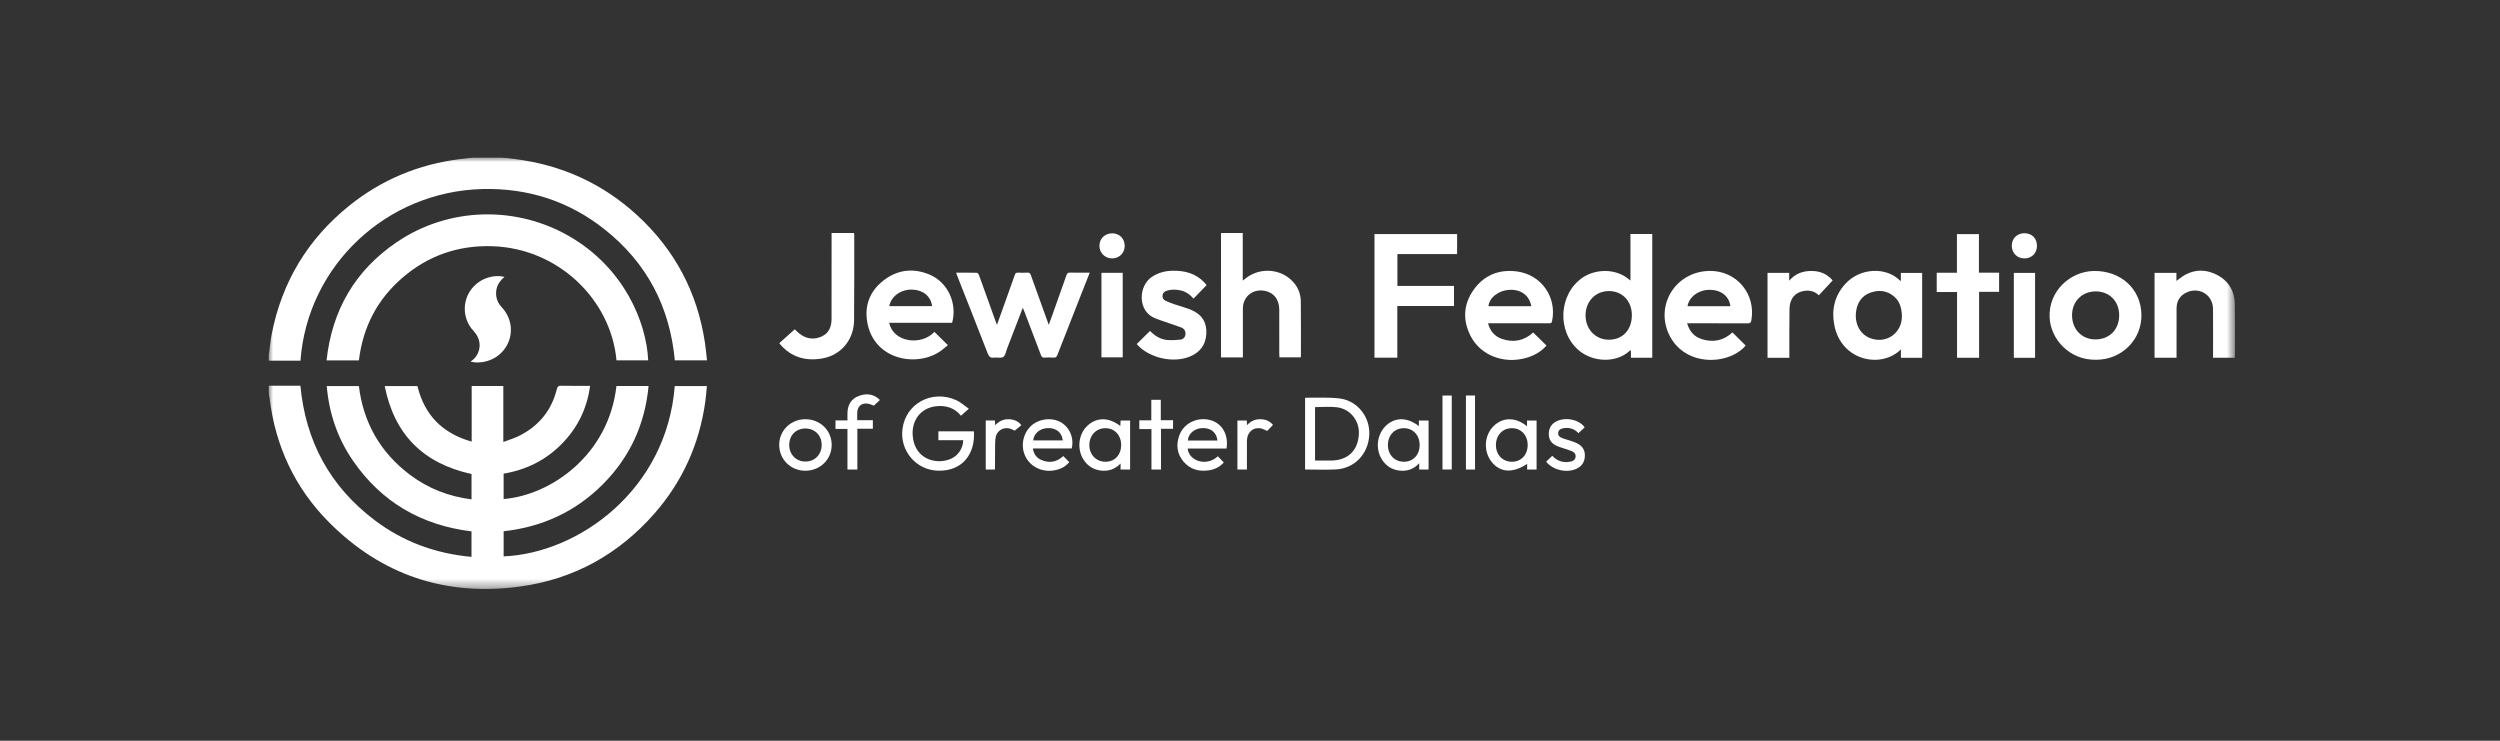<?xml version="1.0" encoding="UTF-8"?> <svg xmlns="http://www.w3.org/2000/svg" width="270" height="80" viewBox="0 0 270 80" fill="none"><rect x="0" y="0" width="270" height="80" fill="#333333" stroke="none"/><g clip-path="url(#clip0_8204_293)"><mask id="mask0_8204_293" style="mask-type:luminance" maskUnits="userSpaceOnUse" x="29" y="17" width="213" height="47"><path d="M241.377 17H29V63.609H241.377V17Z" fill="white"></path></mask><g mask="url(#mask0_8204_293)"><path d="M29 41.661H32.444C33.005 47.65 35.625 52.513 40.446 56.167C43.522 58.498 47.028 59.788 50.921 60.142V57.389C45.508 56.727 41.197 54.225 38.121 49.755C36.454 47.334 35.538 44.635 35.289 41.693H38.758C39.242 45.633 41.056 48.844 44.257 51.263C46.219 52.745 48.446 53.616 50.925 53.932V51.193C45.7 50.05 42.582 46.916 41.55 41.696H45.083C45.836 44.802 47.76 46.797 50.941 47.694V41.687H54.358V47.733C54.961 47.504 55.517 47.344 56.026 47.092C58.179 46.029 59.563 44.341 60.137 42.03C60.206 41.755 60.301 41.654 60.607 41.661C61.632 41.685 62.657 41.67 63.731 41.67C63.4 44.12 62.383 46.207 60.658 47.954C58.935 49.698 56.835 50.744 54.391 51.152V53.897C59.567 53.468 65.746 49.087 66.576 41.69H70.046C69.656 45.819 68.037 49.368 65.097 52.314C62.156 55.261 58.567 56.912 54.393 57.376V60.089C62.474 59.753 71.995 52.93 72.873 41.697H76.343C76.286 42.267 76.25 42.832 76.171 43.391C75.532 47.925 73.738 51.963 70.703 55.432C66.862 59.821 62.024 62.54 56.192 63.341C48.135 64.448 41.183 62.101 35.498 56.371C31.831 52.673 29.75 48.169 29.117 43.026C29.088 42.785 29.039 42.546 29 42.306C29 42.091 29 41.876 29 41.661Z" fill="white"></path><path d="M54.168 17C54.662 17.061 55.156 17.118 55.65 17.181C60.685 17.826 65.088 19.829 68.803 23.235C72.878 26.972 75.317 31.577 76.133 37.007C76.227 37.632 76.281 38.262 76.356 38.916H72.881C72.345 33.154 69.874 28.399 65.303 24.774C61.467 21.733 57.04 20.296 52.117 20.416C41.748 20.666 33.204 28.675 32.452 38.949H29C29 38.733 29 38.518 29 38.303C29.021 38.234 29.051 38.168 29.061 38.098C29.157 37.417 29.217 36.73 29.35 36.056C30.452 30.459 33.229 25.829 37.71 22.221C41.198 19.414 45.202 17.745 49.675 17.183C50.168 17.121 50.66 17.061 51.153 17C52.158 17 53.164 17 54.168 17Z" fill="white"></path><path d="M70.006 38.919H66.583C65.98 32.361 60.313 26.831 53.196 26.592C49.525 26.468 46.272 27.59 43.499 29.963C40.737 32.328 39.189 35.345 38.761 38.925H35.269C35.855 33.518 38.329 29.217 42.863 26.142C48.46 22.348 55.799 22.163 61.629 25.6C67.374 28.988 69.805 34.724 70.006 38.919Z" fill="white"></path><path d="M176.09 25.272H178.444V38.636H176.141V37.818C176.059 37.863 176.011 37.88 175.977 37.91C174.577 39.2 172.083 39.156 170.532 37.855C168.11 35.826 168.323 31.73 170.946 29.964C172.24 29.092 174.517 28.862 176.09 30.308V25.272ZM173.753 31.434C172.308 31.441 171.244 32.549 171.239 34.055C171.234 35.562 172.329 36.7 173.776 36.69C175.262 36.679 176.25 35.61 176.241 34.022C176.233 32.502 175.2 31.428 173.753 31.434Z" fill="white"></path><path d="M110.463 33.237C109.876 34.761 109.325 36.196 108.77 37.63C108.646 37.949 108.597 38.384 108.359 38.548C108.121 38.712 107.685 38.578 107.343 38.623C106.956 38.672 106.804 38.51 106.671 38.167C105.594 35.388 104.494 32.619 103.403 29.846C103.357 29.728 103.318 29.607 103.262 29.45C104.03 29.45 104.77 29.442 105.508 29.461C105.587 29.463 105.696 29.612 105.733 29.714C106.335 31.372 106.927 33.032 107.522 34.692C107.562 34.801 107.605 34.909 107.672 35.085C108.053 34.021 108.409 33.025 108.766 32.029C109.046 31.25 109.331 30.472 109.6 29.689C109.663 29.505 109.75 29.435 109.948 29.444C110.285 29.46 110.625 29.462 110.963 29.443C111.178 29.431 111.262 29.515 111.33 29.706C111.928 31.388 112.537 33.065 113.143 34.745C113.176 34.835 113.21 34.925 113.268 35.083C113.419 34.666 113.55 34.308 113.678 33.949C114.179 32.541 114.684 31.134 115.177 29.723C115.247 29.523 115.329 29.435 115.562 29.441C116.257 29.459 116.953 29.448 117.69 29.448C117.308 30.417 116.941 31.345 116.576 32.274C115.781 34.296 114.984 36.318 114.195 38.342C114.119 38.537 114.029 38.638 113.796 38.621C113.47 38.597 113.14 38.599 112.814 38.621C112.587 38.636 112.496 38.55 112.42 38.347C111.839 36.795 111.245 35.249 110.654 33.702C110.606 33.575 110.55 33.451 110.463 33.237Z" fill="white"></path><path d="M150.92 30.879H157.031V33.049H150.91V38.628H148.445V25.281H157.367V27.441H150.92V30.879Z" fill="white"></path><path d="M131.868 25.163H134.216V30.299C134.343 30.206 134.411 30.162 134.473 30.11C135.888 28.923 138.057 28.958 139.416 30.201C140.105 30.831 140.476 31.628 140.488 32.547C140.512 34.515 140.498 36.483 140.498 38.451C140.498 38.492 140.485 38.533 140.475 38.594H138.183C138.175 38.477 138.162 38.354 138.162 38.231C138.161 36.628 138.166 35.026 138.16 33.424C138.155 32.368 137.592 31.627 136.661 31.424C135.343 31.137 134.236 31.999 134.231 33.326C134.227 34.949 134.231 36.574 134.231 38.197C134.231 38.324 134.231 38.45 134.231 38.596H131.869L131.868 25.163Z" fill="white"></path><path d="M205.299 37.735C203.158 39.855 198.859 38.969 198.109 35.129C197.787 33.483 198.118 31.96 199.277 30.676C200.901 28.875 203.724 28.841 205.15 30.259C205.178 30.286 205.217 30.303 205.292 30.353V29.478H207.592V38.641H205.299V37.735ZM205.407 34.144C205.384 33.267 205.178 32.553 204.562 32.023C203.819 31.385 202.947 31.281 202.046 31.59C201.115 31.909 200.616 32.628 200.468 33.562C200.256 34.889 200.847 36.056 201.909 36.493C203.673 37.218 205.42 35.998 205.407 34.144Z" fill="white"></path><path d="M182.21 34.915C182.455 35.764 182.949 36.345 183.74 36.609C185.003 37.03 186.147 36.791 187.103 35.899C187.565 36.358 188.03 36.82 188.531 37.318C188.223 37.702 187.775 38.031 187.274 38.289C185.211 39.347 181.859 39.097 180.381 36.369C178.636 33.152 180.85 29.346 184.588 29.26C187.565 29.193 189.665 31.772 189.143 34.612C189.097 34.865 189.004 34.92 188.766 34.919C186.725 34.911 184.683 34.914 182.64 34.914C182.511 34.914 182.383 34.915 182.21 34.915ZM186.883 33.067C186.745 31.992 185.895 31.318 184.681 31.3C183.481 31.281 182.413 32.051 182.253 33.067H186.883Z" fill="white"></path><path d="M160.709 34.915C160.931 35.76 161.424 36.326 162.196 36.596C163.467 37.04 164.62 36.795 165.586 35.907C166.053 36.367 166.526 36.832 167.019 37.318C166.458 37.97 165.701 38.406 164.823 38.655C162.421 39.338 159.917 38.394 158.84 36.316C157.959 34.614 158.029 32.889 159.147 31.307C160.268 29.722 161.882 29.065 163.817 29.313C166.471 29.654 168.173 32.109 167.62 34.699C167.571 34.933 167.431 34.916 167.265 34.916C165.234 34.914 163.204 34.915 161.172 34.915H160.71H160.709ZM165.382 33.069C165.18 31.934 164.307 31.265 163.101 31.3C161.889 31.336 160.861 32.102 160.749 33.069H165.382Z" fill="white"></path><path d="M96.034 34.864C96.472 36.992 99.504 37.37 100.915 35.842C101.378 36.296 101.84 36.752 102.37 37.273C102.226 37.393 102.062 37.528 101.901 37.665C99.487 39.724 94.665 39.087 93.736 35.139C93.295 33.269 93.796 31.595 95.34 30.353C96.855 29.134 98.584 28.901 100.382 29.652C102.367 30.482 103.405 32.751 102.829 34.863L96.034 34.864ZM96.038 33.064H100.666C100.536 32.008 99.707 31.318 98.532 31.278C97.31 31.236 96.248 31.985 96.038 33.064Z" fill="white"></path><path d="M226.458 38.852C223.54 38.95 221.464 36.66 221.358 34.276C221.229 31.426 223.604 29.297 226.142 29.266C229.08 29.23 231.241 31.228 231.275 34.011C231.308 36.671 229.166 38.824 226.458 38.852ZM223.782 34.034C223.777 35.551 224.823 36.648 226.281 36.657C227.809 36.666 228.865 35.608 228.872 34.062C228.877 32.548 227.832 31.476 226.346 31.471C224.866 31.467 223.785 32.546 223.781 34.034L223.782 34.034Z" fill="white"></path><path d="M232.692 38.631V29.472H235.053V30.337C235.16 30.258 235.223 30.215 235.284 30.166C236.469 29.199 237.807 28.954 239.197 29.573C240.579 30.189 241.337 31.322 241.362 32.841C241.392 34.679 241.369 36.519 241.368 38.358C241.368 38.444 241.361 38.528 241.354 38.636H239.01V38.271C239.01 36.636 239.019 35.001 239.007 33.366C238.995 31.787 237.411 30.884 236.01 31.655C235.36 32.014 235.072 32.597 235.069 33.315C235.061 34.96 235.067 36.606 235.067 38.251V38.632H232.693L232.692 38.631Z" fill="white"></path><path d="M122.771 37.148C123.251 36.676 123.72 36.216 124.205 35.74C124.676 36.23 125.258 36.621 125.971 36.709C126.46 36.769 126.968 36.734 127.461 36.685C127.771 36.654 127.997 36.441 128.03 36.106C128.064 35.765 127.902 35.505 127.596 35.379C127.135 35.191 126.654 35.047 126.183 34.883C125.712 34.718 125.235 34.565 124.77 34.383C122.814 33.618 122.934 30.858 124.422 29.889C125.083 29.459 125.804 29.264 126.581 29.242C127.909 29.204 129.116 29.502 130.06 30.498C130.127 30.568 130.19 30.642 130.254 30.717C130.281 30.749 130.302 30.787 130.308 30.797C129.84 31.281 129.382 31.753 128.899 32.252C128.516 31.81 128.07 31.484 127.492 31.362C126.993 31.256 126.497 31.238 126.007 31.398C125.762 31.478 125.587 31.633 125.552 31.896C125.517 32.163 125.646 32.371 125.875 32.481C126.197 32.634 126.534 32.759 126.872 32.875C127.478 33.084 128.108 33.235 128.694 33.488C129.856 33.99 130.377 34.893 130.276 36.148C130.184 37.297 129.569 38.064 128.517 38.502C126.706 39.256 124.125 38.669 122.82 37.22C122.793 37.19 122.772 37.15 122.771 37.148L122.771 37.148Z" fill="white"></path><path d="M84.166 37.058C84.74 36.544 85.288 36.053 85.834 35.564C86.018 35.735 86.184 35.916 86.377 36.062C87.109 36.615 87.922 36.714 88.748 36.336C89.544 35.972 89.806 35.255 89.808 34.444C89.817 31.476 89.812 28.509 89.812 25.541V25.167H92.231C92.24 25.238 92.257 25.308 92.257 25.379C92.255 28.444 92.269 31.508 92.241 34.572C92.221 36.703 90.841 38.36 88.789 38.715C87.025 39.019 85.478 38.591 84.277 37.208C84.243 37.169 84.214 37.123 84.165 37.057L84.166 37.058Z" fill="white"></path><path d="M211.348 29.457V25.286H213.724V29.45H215.903V31.517H213.742V38.637H211.362V31.539H209.166V29.457H211.348Z" fill="white"></path><path d="M190.893 29.47H193.234V30.312C193.894 29.55 194.682 29.275 195.587 29.264C196.513 29.253 197.294 29.55 197.927 30.284C197.434 30.814 196.946 31.342 196.435 31.892C195.992 31.459 195.455 31.333 194.87 31.415C193.884 31.555 193.289 32.24 193.267 33.345C193.237 34.989 193.254 36.634 193.25 38.279C193.25 38.395 193.25 38.51 193.25 38.64H190.894L190.893 29.47Z" fill="white"></path><path d="M54.484 29.907C53.911 30.386 53.583 30.942 53.577 31.658C53.572 32.248 53.782 32.749 54.183 33.177C55.221 34.288 55.468 35.823 54.818 37.154C54.18 38.46 52.796 39.238 51.287 39.136C51.163 39.127 51.04 39.099 50.825 39.065C51.014 38.901 51.159 38.802 51.269 38.674C52.013 37.812 51.969 36.626 51.169 35.776C49.64 34.149 49.949 31.597 51.821 30.388C52.602 29.884 53.63 29.689 54.484 29.907Z" fill="white"></path><path d="M104.029 47.541H101.345V46.584H105.18C105.348 48.887 104.056 50.903 101.307 50.835C98.946 50.777 97.178 48.692 97.464 46.354C97.81 43.519 100.72 42.065 103.264 43.213C103.745 43.431 104.152 43.811 104.63 44.141C104.299 44.437 104.044 44.666 103.782 44.9C103.101 44.044 102.137 43.738 101.029 43.883C99.412 44.093 98.463 45.406 98.569 47.012C98.659 48.373 99.4 49.343 100.53 49.675C101.279 49.895 102.021 49.847 102.735 49.532C103.489 49.199 104.015 48.396 104.029 47.541Z" fill="white"></path><path d="M140.949 50.708V42.992C140.979 42.972 140.997 42.951 141.014 42.952C142.236 42.97 143.47 42.886 144.675 43.033C146.614 43.271 147.985 45.043 147.882 46.978C147.771 49.044 146.277 50.606 144.256 50.7C143.169 50.75 142.076 50.708 140.949 50.708ZM142.025 43.971V49.741C142.597 49.741 143.152 49.741 143.705 49.741C145.531 49.741 146.646 48.708 146.758 46.914C146.848 45.472 145.867 44.183 144.419 43.989C143.641 43.885 142.837 43.97 142.026 43.97L142.025 43.971Z" fill="white"></path><path d="M217.495 29.474H219.787V38.642H217.495V29.474Z" fill="white"></path><path d="M118.957 29.465H121.253V38.591H118.957V29.465Z" fill="white"></path><path d="M164.919 46.037V45.421H165.951V50.71H164.932V50.099C163.409 51.112 162.075 51.048 161.148 49.947C160.186 48.803 160.261 47.041 161.315 46.01C162.312 45.036 163.693 45.032 164.919 46.037ZM163.281 49.869C164.28 49.876 164.987 49.13 164.989 48.065C164.992 47.008 164.28 46.245 163.29 46.244C162.29 46.243 161.569 46.992 161.56 48.038C161.551 49.106 162.261 49.861 163.281 49.869Z" fill="white"></path><path d="M154.286 50.711H153.275V50.027C152.653 50.702 151.939 50.913 151.135 50.822C150.328 50.73 149.706 50.328 149.268 49.657C148.492 48.468 148.715 46.822 149.771 45.894C150.746 45.037 152.052 45.077 153.24 46.023V45.42H154.287V50.711L154.286 50.711ZM151.627 49.869C152.612 49.871 153.312 49.134 153.323 48.086C153.334 47.013 152.616 46.239 151.613 46.244C150.615 46.249 149.896 47.004 149.894 48.049C149.892 49.119 150.605 49.867 151.626 49.869H151.627Z" fill="white"></path><path d="M122.052 50.713H121.021V50.06C120.408 50.688 119.709 50.91 118.914 50.823C118.118 50.736 117.5 50.348 117.056 49.694C116.277 48.548 116.459 46.872 117.455 45.965C118.466 45.042 119.75 45.05 120.994 46.008C121.005 45.803 121.014 45.618 121.025 45.414H122.052L122.052 50.713ZM119.385 49.869C120.373 49.874 121.072 49.145 121.086 48.093C121.101 47.019 120.387 46.243 119.383 46.245C118.389 46.246 117.664 46.999 117.65 48.043C117.635 49.09 118.372 49.865 119.385 49.869Z" fill="white"></path><path d="M115.742 48.433H111.552C111.637 49.007 111.92 49.425 112.415 49.654C113.294 50.06 114.11 49.921 114.838 49.254C115.049 49.469 115.253 49.676 115.481 49.909C115.06 50.423 114.505 50.679 113.87 50.796C112.641 51.022 111.441 50.494 110.839 49.47C110.238 48.447 110.372 47.102 111.167 46.188C111.955 45.282 113.409 45.008 114.488 45.561C115.492 46.075 116.032 47.298 115.742 48.434L115.742 48.433ZM111.586 47.563H114.783C114.676 46.7 114.088 46.221 113.181 46.233C112.332 46.246 111.65 46.805 111.586 47.563Z" fill="white"></path><path d="M132.464 48.44H128.268C128.381 49.772 130.292 50.44 131.531 49.277C131.737 49.493 131.944 49.709 132.168 49.944C131.751 50.419 131.201 50.699 130.558 50.795C129.496 50.952 128.556 50.701 127.841 49.878C127.118 49.045 126.999 48.072 127.35 47.063C127.814 45.727 129.271 45.004 130.681 45.361C131.97 45.688 132.708 46.937 132.464 48.44ZM131.488 47.578C131.376 46.66 130.738 46.176 129.757 46.237C128.969 46.286 128.299 46.896 128.297 47.578H131.488Z" fill="white"></path><path d="M84.154 48.05C84.148 46.515 85.387 45.286 86.953 45.276C88.566 45.264 89.823 46.477 89.822 48.045C89.82 49.623 88.582 50.837 86.973 50.838C85.393 50.838 84.161 49.62 84.154 48.05ZM85.235 48.047C85.236 49.078 85.974 49.844 86.97 49.848C87.993 49.852 88.736 49.097 88.741 48.049C88.746 47.028 88.005 46.279 86.986 46.276C85.969 46.273 85.234 47.016 85.235 48.047Z" fill="white"></path><path d="M91.525 50.705V46.325H90.233V45.404H91.528C91.528 45.081 91.515 44.785 91.531 44.491C91.577 43.677 91.96 43.063 92.739 42.767C93.508 42.473 94.259 42.519 94.914 43.087C94.954 43.121 94.987 43.164 95.025 43.206C94.801 43.415 94.584 43.617 94.379 43.808C94.159 43.736 93.923 43.614 93.676 43.586C93.043 43.517 92.626 43.878 92.584 44.505C92.566 44.783 92.581 45.063 92.581 45.379H94.268V46.305H92.594V50.706H91.526L91.525 50.705Z" fill="white"></path><path d="M166.984 49.864C167.21 49.646 167.42 49.444 167.646 49.226C168.151 49.775 168.788 50 169.545 49.868C169.841 49.816 170.103 49.702 170.159 49.376C170.219 49.033 170.01 48.824 169.716 48.707C169.393 48.579 169.056 48.486 168.727 48.374C168.521 48.305 168.312 48.24 168.115 48.151C167.569 47.905 167.272 47.488 167.27 46.886C167.269 46.278 167.513 45.806 168.074 45.516C169.071 45.001 170.563 45.31 171.145 46.157C170.924 46.361 170.703 46.565 170.469 46.781C170.07 46.351 169.555 46.15 168.937 46.233C168.628 46.276 168.344 46.368 168.288 46.716C168.23 47.08 168.498 47.234 168.786 47.34C169.081 47.449 169.389 47.525 169.687 47.627C169.913 47.704 170.141 47.784 170.352 47.891C170.907 48.173 171.188 48.621 171.166 49.248C171.144 49.862 170.872 50.316 170.316 50.597C169.265 51.13 167.728 50.792 166.985 49.863L166.984 49.864Z" fill="white"></path><path d="M125.387 50.712H124.357V46.336H123.047V45.396H124.341V43.178H125.365V45.382H126.69V46.313H125.386L125.387 50.712Z" fill="white"></path><path d="M155.789 42.719H156.789V50.706H155.789V42.719Z" fill="white"></path><path d="M158.321 42.714H159.303V50.71H158.321V42.714Z" fill="white"></path><path d="M107.45 45.412C107.459 45.572 107.468 45.717 107.48 45.925C108.005 45.357 108.622 45.184 109.332 45.317C109.72 45.39 110.039 45.574 110.307 45.915C110.065 46.116 109.833 46.31 109.59 46.514C109.435 46.448 109.229 46.319 109.004 46.271C108.27 46.115 107.611 46.567 107.518 47.305C107.463 47.739 107.473 48.183 107.467 48.623C107.459 49.289 107.463 49.954 107.46 50.621C107.46 50.641 107.448 50.661 107.434 50.706H106.46V45.412H107.45Z" fill="white"></path><path d="M134.667 50.712H133.642V45.414H134.648C134.657 45.556 134.667 45.701 134.682 45.919C135.07 45.485 135.529 45.282 136.071 45.276C136.622 45.269 137.1 45.434 137.481 45.89C137.268 46.114 137.055 46.336 136.856 46.543C136.609 46.441 136.392 46.306 136.157 46.265C135.318 46.115 134.677 46.696 134.668 47.6C134.66 48.514 134.667 49.428 134.667 50.343V50.712Z" fill="white"></path><path d="M219.991 26.563C219.988 27.347 219.422 27.909 218.635 27.91C217.85 27.91 217.259 27.31 217.272 26.525C217.285 25.741 217.851 25.188 218.641 25.188C219.45 25.188 219.995 25.743 219.992 26.563L219.991 26.563Z" fill="white"></path><path d="M120.116 25.199C120.897 25.201 121.466 25.77 121.469 26.55C121.472 27.317 120.882 27.907 120.112 27.909C119.335 27.912 118.727 27.301 118.739 26.53C118.751 25.761 119.334 25.197 120.116 25.199Z" fill="white"></path></g></g><defs><clipPath id="clip0_8204_293"><rect width="213" height="47" fill="white" transform="translate(29 17)"></rect></clipPath></defs></svg> 